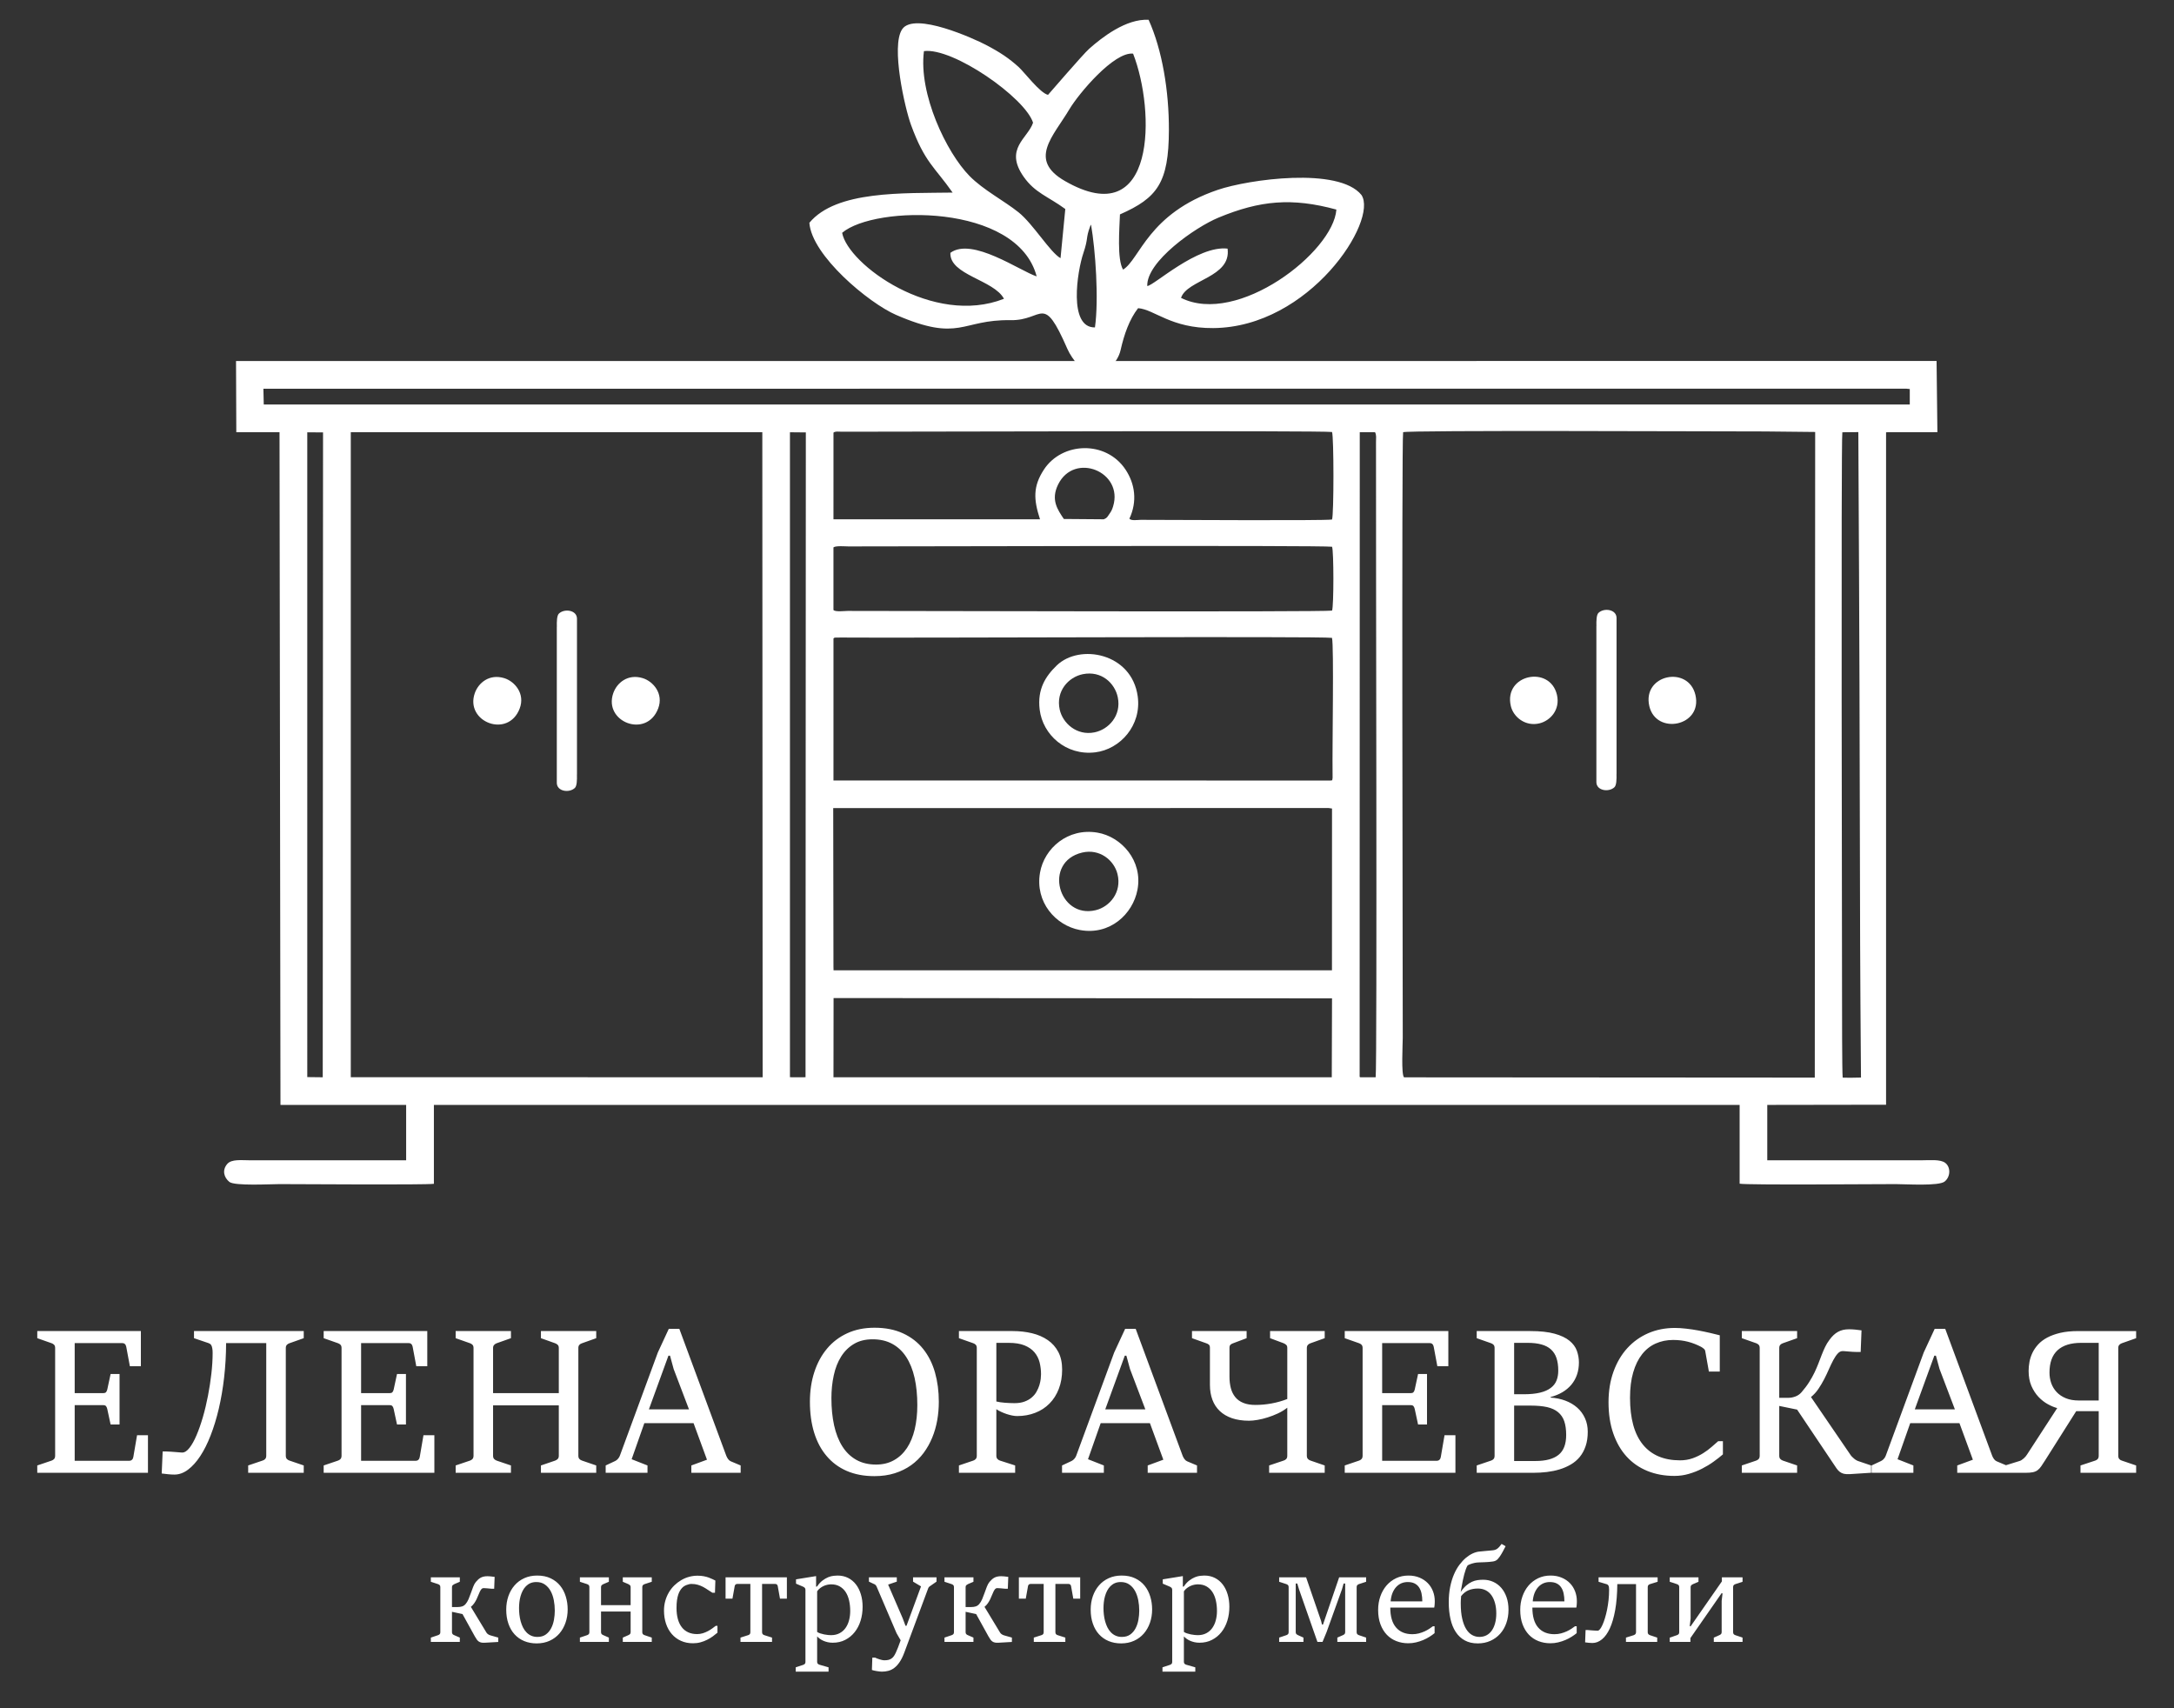 <?xml version="1.0" encoding="UTF-8"?> <svg xmlns="http://www.w3.org/2000/svg" xmlns:xlink="http://www.w3.org/1999/xlink" xmlns:xodm="http://www.corel.com/coreldraw/odm/2003" xml:space="preserve" width="210mm" height="165mm" version="1.1" style="shape-rendering:geometricPrecision; text-rendering:geometricPrecision; image-rendering:optimizeQuality; fill-rule:evenodd; clip-rule:evenodd" viewBox="0 0 210000 165000"><rect x="0" y="0" width="210000" height="165000" fill="#333333" stroke="none"/> <defs> <style type="text/css"> .fil0 {fill:white} .fil1 {fill:white;fill-rule:nonzero} </style> </defs> <g id="Слой_x0020_1">  <g id="_2349250399536"> <path class="fil0" d="M177995.5 104088.5c-60.7,-564.1 -61.5,-6691.5 -61.5,-7788.9 0,-4474.5 -107.4,-53671.2 30,-54546.9 1543.9,-15.1 0,0 1543.9,-15.1 227.3,41266.5 80.4,40997.4 256.5,62343.5 -963.2,30.2 -1246.4,19.4 -1768.9,7.4zm-2656.4 -62364.2l-37.7 62362.9 -39673.9 -26.6c-291.8,-262 -126.8,-3215 -126.8,-3821.2 0,-6039.1 -115.9,-57656.4 35.9,-58492.9 558.2,-205.8 29520.7,-73.1 34945.9,-73.1 547.8,0 0,0 4856.6,50.9zm-42513.6 25.5c147.7,279.1 92.7,574.7 91.7,950.6 -21.2,7895 119.8,60346 -33.7,61353.5l-1484.4 1c-12.3,-27.3 -41.6,-24.2 -62.5,-36l11.5 -62268.9 1477.4 -0.2zm-52305 54652.8l48148.2 28.8 -23.5 7621.7 -48134.3 0.1 9.6 -7650.6zm-4214.6 -54649.8l1534.7 14.3 -28.8 62281.8 -326.3 4.3 -824.6 1.2 -354.8 -6.6 -0.2 -62295zm-42421.3 -2.6l39752.6 -0.2 31.1 62302.9 -39783.4 -5.1 -0.3 -62297.6zm-4203.2 5.9l1523.2 11 -28.8 62286.5 -1494 -17.3 -0.4 -62280.2zm50804.7 36299.1l47850.8 -8 331.4 48.2 -5.7 15626.9 -48144.6 0.4 -9 -355 -22.9 -15312.5zm25 -16384.4c109.4,-84 -8.8,-47.9 187,-86.6l543.4 -5.7c6555.4,56.2 46267.7,-138 47424.7,32.4 196.8,791.5 18.5,10503.8 55.3,13066.4 0.8,56.6 7.4,436 2.2,461.7 -84,405.8 49.3,163.8 -177.2,251.6l-48036.6 -4 1.2 -13715.8zm-2.1 -8800.3c236.2,-178.6 1165.6,-91.6 1465.9,-91.6 5736.5,0 45623.5,-116.7 46696.9,30.6 170.7,419.3 170.7,5749.8 0,6168.9 -1073,147.4 -41066.1,30.9 -46788.5,30.9 -280.9,0 -1199.7,117.3 -1374.3,-91.7l0 -6047.1zm22252.8 -2742.9c-592.5,-891.8 -1280.7,-1838 -555.6,-3321.4 1560.2,-3192.2 6346,-1248.5 5314.6,2106.4 -98.9,321.9 -181.2,480.6 -362.8,736.4 -195.3,275.2 -203.3,375.8 -536.6,509l-3859.6 -30.4zm-22250.9 -8341.1c189.8,-142.9 426.8,-93.1 730.6,-90.6l2199.5 0.5c5016.9,0 44116.3,-118.8 45228.2,29.4 181.3,458.6 181.3,7995.7 0,8454.4 -941.7,125.4 -15634.2,28.2 -18474.5,29.4 -277.4,0.1 -953.9,117.1 -1096.1,-118.3 778.8,-1669 536.8,-3356.7 -372.9,-4729.6 -1888.8,-2850.7 -6131.3,-2681.1 -7883.3,-11.9 -1067.9,1627.1 -1007.5,2887.6 -382.7,4805.6l-19950.7 0.6 1.9 -8369.5zm-55067.1 -4239.7l158690.8 -5.8 343 34.5 0 1494.1 -158999.2 0.1 -34.6 -1522.9zm-2617.3 4202.5l4174.8 0.7 91.7 64971.9 12139.6 0 0 5348.4 -15163.1 0c-746.6,0 -1703.4,-121.6 -2112.2,350.1 -524.9,605.5 -327.5,1307.6 196.7,1737.3 500.7,410.3 3951.3,214.6 4847.3,214.6 2054.8,0 13953,89.6 14911.9,-28.6l0 -7621.8 126129.3 0 0 7610.6c787.1,142.2 13158.2,39.8 15083.8,39.8 966,0 4149.7,210.9 4721.3,-249.2 561.7,-452.3 605.9,-1377.2 56.2,-1801.7 -468.7,-361.8 -1521.5,-251.1 -2212.1,-251.1l-14979.9 0 0 -5348 11475.4 -17.6 0.2 -64954.5 4958.1 -6.2 -79.4 -6877.8 -164265.9 5.6 26.3 6877.5z"></path> <path class="fil0" d="M104531 82350.1c1689.4,-401.5 3084.8,735.6 3416,2079.9 431.8,1752.7 -752.1,3156.3 -2105.6,3484.3 -3594.1,871 -5128,-4657 -1310.4,-5564.2zm5343 3596.2c537.1,-2826.2 -1569.9,-5132.9 -3863.2,-5522.4 -2860.1,-485.7 -5134.1,1509.4 -5547.4,3855.7 -502.7,2853.8 1509.7,5107.9 3833.3,5546.8 2916,550.9 5132.2,-1537.6 5577.3,-3880.1z"></path> <path class="fil0" d="M102363.5 68538c-392.5,-1779.1 843.1,-3138.9 2234.1,-3419.2 1790,-360.6 3095.5,860 3377.5,2239.6 359.8,1759.9 -887.6,3110 -2263.6,3382.3 -1700.2,336.4 -3056,-878.6 -3348,-2202.7zm-1935.6 0c296.1,2437.9 2550,4474.5 5372.8,4129.6 2398.5,-293.1 4486.6,-2595.6 4098.6,-5409.1 -579.7,-4204 -5622.2,-5105.1 -7819.9,-2985.6 -1096,1057 -1889.1,2308 -1651.5,4265.1z"></path> <path class="fil0" d="M63578.5 68428.9c544.9,-1437.3 -491.8,-2620.3 -1494,-2927.4 -1444.5,-442.5 -2499.5,462 -2844,1447.3 -975.4,2789.9 3224.5,4417.5 4338,1480.1z"></path> <path class="fil0" d="M50201.7 68430.1c544.5,-1436.7 -492.6,-2620.6 -1494.1,-2927.4 -1445.6,-442.8 -2498.2,462.5 -2844,1447.3 -974.9,2777 3223.4,4420.3 4338.1,1480.1z"></path> <path class="fil0" d="M159318.6 68204.9c655.4,2834.7 5161.5,1945.4 4453.1,-1078.9 -676.4,-2888.3 -5159.8,-1977.5 -4453.1,1078.9z"></path> <path class="fil0" d="M145938.9 68191.4c251,1080.5 1416.5,2003.3 2762.9,1678.9 1049.8,-252.8 2030.3,-1317.6 1693,-2757.7 -676.7,-2890.4 -5164.8,-1972 -4455.9,1078.8z"></path> <path class="fil0" d="M55733.8 59759.7c0,-831.4 -1198.8,-1008.5 -1743.1,-495.1 -197.7,186.5 -216,764.1 -200.9,1288.8l-4.2 0 0 15060c0,831.4 1198.9,1008.5 1743.3,495 197.7,-186.4 215.9,-764.2 200.8,-1288.8l4.1 0 0 -15059.9z"></path> <path class="fil0" d="M156152.3 59690.3c0,-831.4 -1198.8,-1008.5 -1743.1,-495.1 -197.6,186.6 -216,764.2 -200.8,1288.9l-4.3 0 0 15060c0,831.4 1199,1008.4 1743.4,494.9 197.7,-186.4 215.9,-764.1 200.8,-1288.8l4 0 0 -15059.9z"></path> </g> <path class="fil1" d="M3600.5 141548.6l1385.7 -469.3c94.5,-32.2 175.3,-82.3 242.7,-157.5 64.2,-71.7 97.9,-179.2 97.9,-318.8l0 -10402c0,-132.5 -33.7,-236.3 -97.9,-304.5 -67.4,-71.5 -148.2,-121.7 -242.7,-153.9l-1385.7 -487.2 0 -687.7 10007.3 0 0 3395.7 -1062 0 -350.8 -1880.6c-23.6,-114.5 -67.5,-204.1 -134.9,-265 -64,-61 -148.3,-89.6 -249.4,-89.6l-4595.7 0 0 4835.6 2761.4 0c118.1,0 205.6,-28.6 259.6,-85.9 54,-57.4 94.5,-143.3 124.9,-257.9l323.6 -1504.4 863.1 0 0 4878.5 -863.1 0 -323.6 -1504.4c-30.4,-121.8 -70.9,-214.9 -124.9,-275.8 -54,-60.9 -141.5,-89.6 -259.6,-89.6l-2761.4 0 0 5373 5297 0c87.6,0 168.5,-32.3 236,-96.7 70.9,-64.6 114.6,-154.1 131.5,-268.7l360.7 -2106.2 1052.1 0 0 3632.1 -10691.8 0 0 -709.2zm13251 881.1c-209.1,0 -408.1,-10.8 -600.2,-32.2 -192.2,-25.1 -401.3,-46.6 -630.5,-71.7l91.1 -2127.6 357.4 0c131.5,3.5 279.9,14.3 441.6,21.5 161.9,10.7 316.9,21.5 468.8,35.8 148.2,10.7 279.8,21.5 394.5,32.3 114.5,10.6 188.7,14.2 225.7,14.2 232.8,0 468.8,-150.3 704.9,-454.9 235.9,-300.8 461.8,-705.6 677.7,-1214.2 215.8,-505.1 421.5,-1088.9 613.6,-1748 192.2,-659.1 354.1,-1346.7 492.3,-2059.6 138.3,-712.8 249.6,-1429.2 330.4,-2145.5 80.9,-716.4 121.4,-1382.7 121.4,-2002.4 0,-175.5 -10.1,-322.4 -33.7,-436.9 -20.3,-114.7 -47.2,-207.8 -84.3,-279.4 -37.1,-68.1 -77.6,-118.3 -124.7,-150.5 -50.7,-32.2 -101.2,-57.4 -155.1,-78.8l-1402.8 -476.4 0 -687.7 10601 0 0 687.7 -1375.8 487.2c-101.2,32.2 -185.4,85.9 -256.2,157.5 -67.5,75.2 -101.2,175.5 -101.2,300.9l0 10402c0,139.6 33.7,247.1 101.2,318.8 70.8,75.2 155,125.3 256.2,157.5l1375.8 469.3 0 709.2 -5367.9 0 0 -709.2 1385.8 -469.3c108,-28.6 195.5,-82.3 259.6,-157.5 67.3,-71.7 101.1,-179.2 101.1,-318.8l0 -10874.8 -3877.4 0c-3.4,1146.3 -71,2253 -192.2,3324 -121.4,1074.7 -296.8,2081.1 -516,3023.2 -222.6,942.1 -485.5,1798.1 -789,2575.4 -300,777.3 -637.2,1443.5 -1004.8,2002.2 -370.8,562.4 -765.4,995.8 -1183.5,1307.5 -418,311.7 -853,469.2 -1304.8,469.2zm14414.4 -881.1l1385.7 -469.3c94.4,-32.2 175.4,-82.3 242.8,-157.5 64,-71.7 97.7,-179.2 97.7,-318.8l0 -10402c0,-132.5 -33.7,-236.3 -97.7,-304.5 -67.4,-71.5 -148.4,-121.7 -242.8,-153.9l-1385.7 -487.2 0 -687.7 10007.4 0 0 3395.7 -1062.1 0 -350.7 -1880.6c-23.7,-114.5 -67.5,-204.1 -134.9,-265 -64.1,-61 -148.4,-89.6 -249.5,-89.6l-4595.7 0 0 4835.6 2761.5 0c117.9,0 205.6,-28.6 259.6,-85.9 54,-57.4 94.4,-143.3 124.7,-257.9l323.7 -1504.4 863.2 0 0 4878.5 -863.2 0 -323.7 -1504.4c-30.3,-121.8 -70.7,-214.9 -124.7,-275.8 -54,-60.9 -141.7,-89.6 -259.6,-89.6l-2761.5 0 0 5373 5297 0c87.6,0 168.6,-32.3 236.1,-96.7 70.7,-64.6 114.6,-154.1 131.5,-268.7l360.7 -2106.2 1052.1 0 0 3632.1 -10691.9 0 0 -709.2zm12748.7 0l1385.7 -469.3c94.5,-32.2 175.4,-82.3 242.8,-157.5 64.1,-71.7 97.8,-179.2 97.8,-318.8l0 -10402c0,-132.5 -33.7,-236.3 -97.8,-304.5 -67.4,-71.5 -148.3,-121.7 -242.8,-153.9l-1385.7 -487.2 0 -687.7 5340.8 0 0 687.7 -1375.7 487.2c-94.3,32.2 -178.6,85.9 -246.1,161.1 -70.8,71.6 -104.4,171.9 -104.4,300.9l0 4359.2 6348.9 0 0 -4359.2c0,-136.1 -33.8,-236.3 -101.2,-300.9 -63.9,-68 -151.6,-121.7 -259.6,-161.1l-1365.6 -487.2 0 -687.7 5340.9 0 0 687.7 -1368.9 487.2c-107.9,32.2 -192.2,85.9 -259.6,157.5 -67.4,75.2 -97.9,175.5 -97.9,300.9l0 10402c0,139.6 33.8,247.1 101.2,318.8 70.9,75.2 155.1,125.3 256.3,157.5l1368.9 469.3 0 709.2 -5340.9 0 0 -709.2 1365.6 -465.7c108,-39.4 195.7,-93.1 259.6,-164.7 67.4,-68.1 101.2,-172 101.2,-311.7l0 -4860.6 -6348.9 0 0 4860.6c0,139.7 33.6,243.6 97.6,311.7 67.5,71.6 151.8,125.3 252.9,164.7l1375.7 465.7 0 709.2 -5340.8 0 0 -709.2zm14491.8 0l917.1 -429.9c107.9,-50.1 202.3,-125.3 283.3,-225.6 80.9,-96.8 141.5,-197 175.2,-300.9l3661.9 -9954.1 1058.7 -2285.4 1018.2 0 4538.4 12268.1c43.9,107.5 101.2,214.9 175.4,315.2 77.5,103.9 161.9,171.9 256.2,211.5l954.2 401.1 0 709.2 -4764.2 0 0 -709.2 1510.5 -555.2 -1294.8 -3528.2 -4757.5 0 -1224.1 3481.6 1530.8 601.8 0 709.2 -4039.3 0 0 -709.2zm8048.3 -5415.9l-1483.5 -3900.7 -350.7 -1289.5 -151.6 0 -1888.3 5190.2 3874.1 0zm17900.8 6447.5c-1001.4,0 -1884.8,-168.3 -2657,-501.5 -768.7,-333.2 -1419.6,-813.1 -1948.8,-1439.9 -532.8,-623.2 -934,-1379.1 -1207.2,-2263.8 -273,-884.8 -407.8,-1880.6 -407.8,-2980.1 0,-1038.8 141.5,-1995.2 428.1,-2869.2 283.3,-870.4 691.2,-1626.2 1227.3,-2263.8 532.7,-637.6 1186.9,-1131.9 1959.1,-1486.5 772.1,-354.6 1648.7,-530.1 2626.5,-530.1 1055.5,0 1972.5,182.7 2754.8,544.5 782.2,361.8 1429.6,863.2 1942.1,1504.3 512.5,641.2 893.6,1397.1 1143,2271 246.1,874 370.8,1816 370.8,2829.8 0,605.2 -50.4,1199.8 -155,1790.9 -104.4,587.4 -266.4,1149.8 -485.4,1679.9 -219.2,533.7 -495.8,1024.4 -832.9,1479.3 -337.3,451.3 -735.1,841.8 -1197,1174.9 -461.9,329.5 -988,591 -1578.1,777.3 -590,189.8 -1250.7,283 -1982.5,283zm161.9 -1117.5c660.8,0 1240.8,-139.7 1739.8,-422.8 502.3,-279.4 917.1,-673.3 1250.9,-1174.8 333.8,-505.1 583.3,-1110.5 751.9,-1816.1 165.2,-705.6 249.6,-1482.9 249.6,-2331.7 0,-967.2 -87.7,-1844.8 -263.1,-2629.2 -178.6,-788.1 -445,-1454.3 -802.4,-2005.9 -354,-551.7 -806,-977.8 -1348.8,-1275.2 -542.7,-297.2 -1176.6,-444.1 -1908.3,-444.1 -701.4,0 -1304.9,150.4 -1803.9,451.3 -499,297.2 -913.8,705.6 -1237.6,1225 -323.6,515.9 -559.7,1121.1 -707.9,1812.5 -151.9,691.3 -226.1,1425.5 -226.1,2195.6 0,963.6 87.7,1841.2 259.8,2629.2 175.2,788.1 438.3,1461.4 792.3,2023.9 354,562.2 802.5,995.7 1345.4,1303.8 542.8,304.4 1176.7,458.5 1908.4,458.5zm8011.3 85.9l1385.8 -469.3c94.4,-32.2 175.2,-82.3 242.6,-157.5 64.2,-71.7 97.9,-179.2 97.9,-318.8l0 -10402c0,-132.5 -33.7,-236.3 -97.9,-304.5 -67.4,-71.5 -148.2,-121.7 -242.6,-153.9l-1385.8 -487.2 0 -687.7 5195.9 0c667.5,0 1287.9,71.6 1867.9,211.3 576.6,139.7 1082.2,358.2 1517.3,659 435,297.4 775.5,684.2 1021.6,1153.5 246.2,469.1 367.4,1035.1 367.4,1690.6 0,691.3 -107.7,1318.1 -323.6,1873.4 -215.7,558.8 -515.8,1031.5 -903.6,1418.5 -384.3,390.3 -843,687.7 -1375.6,891.8 -529.4,207.7 -1112.7,311.6 -1746.6,311.6 -145,0 -306.8,-17.8 -482.2,-53.7 -175.3,-35.8 -354.1,-82.4 -536,-143.3 -178.7,-60.8 -354.1,-128.9 -529.5,-211.3 -175.4,-78.8 -326.9,-164.7 -458.5,-254.3l0 4488.2c0,139.6 33.7,247.1 104.4,318.8 67.5,75.2 151.9,125.3 246.2,157.5l1466.7 469.3 0 709.2 -5431.8 0 0 -709.2zm3614.5 -6178.9c101.1,25.2 225.8,50.2 367.5,71.7 145,21.5 293.3,39.4 451.8,50.2 155.2,14.2 313.6,25 475.4,28.6 162,7.2 313.7,10.8 458.7,10.8 377.6,0 701.3,-50.2 974.4,-154.1 273,-100.3 505.8,-232.8 697.9,-401.2 192.2,-164.7 347.2,-351 461.9,-562.4 118.1,-211.3 209.1,-419 269.8,-623.2 64.1,-207.7 104.5,-404.7 128,-587.4 20.4,-186.3 30.4,-340.3 30.4,-469.2 0,-394.1 -47.2,-773.7 -138.1,-1142.7 -94.5,-365.3 -256.3,-687.7 -492.4,-967.1 -232.6,-279.4 -552.9,-501.5 -957.5,-669.8 -404.7,-164.7 -913.8,-247.2 -1530.7,-247.2l-1197.1 0 0 5663zm6345.6 6178.9l917.1 -429.9c107.9,-50.1 202.3,-125.3 283.3,-225.6 80.9,-96.8 141.6,-197 175.2,-300.9l3661.9 -9954.1 1058.7 -2285.4 1018.2 0 4538.4 12268.1c43.9,107.5 101.2,214.9 175.4,315.2 77.5,103.9 161.9,171.9 256.3,211.5l954.1 401.1 0 709.2 -4764.2 0 0 -709.2 1510.4 -555.2 -1294.7 -3528.2 -4757.5 0 -1224.1 3481.6 1530.8 601.8 0 709.2 -4039.3 0 0 -709.2zm8048.3 -5415.9l-1483.5 -3900.7 -350.7 -1289.5 -151.6 0 -1888.3 5190.2 3874.1 0zm11956.3 5415.9l1395.9 -469.3c108,-32.2 192.3,-82.3 259.6,-157.5 67.5,-71.7 97.9,-179.2 97.9,-318.8l0 -4631.5c-269.8,211.3 -569.9,394 -897,548.1 -330.3,153.9 -660.7,283 -994.6,386.8 -333.8,107.5 -657.4,186.2 -971,240 -313.6,53.7 -593.5,82.4 -832.8,82.4 -623.9,0 -1170.1,-82.4 -1645.5,-243.5 -472.2,-164.9 -866.5,-394.1 -1180.1,-695 -317.1,-300.8 -553,-662.6 -711.4,-1085.3 -158.5,-426.3 -239.5,-902.6 -239.5,-1432.7l0 -3589.2c0,-139.7 -33.7,-240 -101.1,-300.8 -70.8,-60.9 -158.5,-107.5 -266.4,-139.7l-1365.6 -487.2 0 -687.7 5276.9 0 0 687.7 -1294.8 487.2c-101.2,32.2 -188.9,78.8 -256.3,139.7 -67.5,60.8 -104.5,161.1 -104.5,300.8l0 2793.9c0,401.2 43.9,770.1 131.5,1103.3 87.7,336.6 229.3,623.2 428.2,866.8 195.6,243.5 455.2,429.8 775.6,558.7 320.3,132.6 711.4,197.1 1173.4,197.1 515.8,0 1035.1,-46.6 1557.8,-143.3 519,-96.7 1028.2,-236.4 1517.2,-429.8l0 -4928.8c0,-132.5 -30.4,-232.7 -97.9,-293.7 -67.3,-64.5 -151.6,-118.1 -259.6,-164.7l-1304.8 -487.2 0 -687.7 5276.8 0 0 687.7 -1365.6 487.2c-101.1,32.2 -188.8,85.9 -256.3,157.5 -67.3,75.2 -104.4,175.5 -104.4,300.9l0 10402c0,139.6 37.1,247.1 104.4,318.8 67.5,75.2 155.2,125.3 256.3,157.5l1365.6 469.3 0 709.2 -5367.9 0 0 -709.2zm7303.3 0l1385.8 -469.3c94.4,-32.2 175.3,-82.3 242.8,-157.5 64,-71.7 97.7,-179.2 97.7,-318.8l0 -10402c0,-132.5 -33.7,-236.3 -97.7,-304.5 -67.5,-71.5 -148.4,-121.7 -242.8,-153.9l-1385.8 -487.2 0 -687.7 10007.5 0 0 3395.7 -1062.2 0 -350.6 -1880.6c-23.7,-114.5 -67.5,-204.1 -134.9,-265 -64.2,-61 -148.5,-89.6 -249.6,-89.6l-4595.6 0 0 4835.6 2761.4 0c118,0 205.7,-28.6 259.7,-85.9 54,-57.4 94.4,-143.3 124.7,-257.9l323.6 -1504.4 863.3 0 0 4878.5 -863.3 0 -323.6 -1504.4c-30.3,-121.8 -70.7,-214.9 -124.7,-275.8 -54,-60.9 -141.7,-89.6 -259.7,-89.6l-2761.4 0 0 5373 5296.9 0c87.7,0 168.7,-32.3 236.2,-96.7 70.7,-64.6 114.5,-154.1 131.4,-268.7l360.8 -2106.2 1052 0 0 3632.1 -10691.9 0 0 -709.2zm12748.7 0l1385.8 -469.3c101.2,-32.2 182,-82.3 246.1,-157.5 64.1,-71.7 94.5,-179.2 94.5,-318.8l0 -10402c0,-132.5 -33.7,-236.3 -97.9,-304.5 -67.3,-71.5 -148.2,-121.7 -242.7,-153.9l-1385.8 -487.2 0 -687.7 5189.2 0c947.3,0 1722.9,86 2333.2,254.3 606.9,168.3 1085.7,394 1433,677 347.3,283 586.7,605.4 718.1,970.7 131.5,365.3 199,741.4 199,1131.9 0,429.8 -64.1,827.4 -188.8,1185.5 -124.7,358.2 -306.8,680.6 -542.9,963.6 -239.3,283 -526,522.9 -863.1,723.6 -340.6,200.6 -718.2,354.6 -1139.7,465.7l0 53.7c516,32.2 994.8,132.5 1429.6,297.3 438.3,164.7 819.4,390.3 1139.7,673.3 320.3,283 569.9,623.3 748.6,1017.4 182.1,397.5 269.7,830.9 269.7,1310.9 0,523 -67.5,985 -205.7,1389.8 -138.2,404.7 -327.1,752.2 -566.5,1042.3 -239.4,290.1 -526,533.7 -863.1,730.8 -337.1,196.9 -697.9,354.6 -1089,472.7 -387.8,118.3 -799.3,200.7 -1230.8,254.4 -431.6,50.2 -869.9,75.2 -1311.7,75.2l-5458.8 0 0 -709.2zm4541.8 -6877.3c627.1,0 1156.5,-53.7 1581.4,-157.6 424.8,-104 768.7,-254.3 1028.3,-455 262.9,-196.9 448.5,-436.9 559.8,-719.9 111.2,-283 165.2,-598.2 165.2,-949.2 0,-472.8 -57.3,-874.1 -172,-1214.3 -111.3,-336.7 -290.1,-612.6 -532.8,-834.6 -242.8,-218.5 -549.5,-379.6 -923.8,-479.9 -370.8,-104 -816,-154.1 -1338.6,-154.1l-1294.8 0 0 4964.6 927.3 0zm1122.8 6447.4c1001.4,0 1746.6,-196.9 2238.8,-594.6 492.2,-394 738.4,-1035.2 738.4,-1923.4 0,-523.1 -64,-963.6 -185.4,-1321.8 -121.4,-354.6 -320.3,-648.4 -593.5,-874 -273.1,-229.3 -623.7,-390.4 -1055.2,-490.7 -431.6,-96.8 -961.1,-146.9 -1584.8,-146.9l-1608.4 0 0 5351.4 2050.1 0zm18116.5 -1912.8l0 1271.6c-263,229.3 -566.4,465.7 -907,709.3 -340.5,247.1 -711.5,469.2 -1109.3,673.4 -401.3,204.1 -822.7,372.6 -1274.5,501.5 -448.5,132.5 -913.8,196.9 -1392.6,196.9 -954.1,0 -1820.7,-157.5 -2606.3,-476.3 -785.6,-318.8 -1456.7,-784.5 -2009.6,-1389.8 -556.3,-608.9 -984.6,-1353.9 -1291.5,-2238.7 -306.8,-881.1 -458.5,-1884.1 -458.5,-3012.4 0,-1088.9 161.9,-2077.5 482.3,-2962.3 320.2,-884.7 765.3,-1640.5 1335.1,-2263.8 569.9,-623.2 1244.2,-1103.1 2026.5,-1443.5 782.1,-336.6 1635.2,-505 2559,-505 327.1,0 691.3,21.5 1085.9,68.1 397.8,43 792.3,103.8 1183.4,175.5 391.1,75.2 768.7,150.5 1133,236.4 364.1,82.4 674.4,157.6 940.6,229.3l0 3503 -1052 0 -350.7 -1966.4c-13.4,-96.7 -63.9,-179.1 -155.1,-250.8 -87.5,-71.6 -171.9,-128.9 -249.4,-171.9 -198.9,-103.9 -401.3,-197 -613.7,-279.4 -209.1,-82.4 -424.8,-154 -650.7,-211.3 -225.9,-57.3 -455.3,-100.3 -691.2,-128.9 -239.3,-28.8 -485.6,-43 -741.9,-43 -613.6,0 -1173.3,114.6 -1685.8,343.8 -512.5,229.3 -954.3,576.7 -1318.4,1042.3 -364.1,465.7 -650.7,1046 -853,1744.4 -205.7,694.9 -306.9,1515.2 -306.9,2457.2 0,1995.2 414.7,3499.6 1240.9,4516.8 826.1,1013.8 2023,1522.4 3587.5,1522.4 445,0 849.8,-68.1 1223.9,-200.6 371,-132.6 708.1,-297.3 1015,-490.7 306.8,-193.5 580,-397.6 819.3,-609 239.4,-211.3 448.5,-394 627.2,-548.1l458.5 0zm12266.5 3180.8c-232.6,14.4 -424.8,0 -576.5,-32.2 -148.4,-35.8 -279.8,-96.7 -394.6,-182.7 -114.6,-85.9 -219.1,-200.6 -320.2,-343.9 -97.8,-143.2 -215.9,-318.7 -354.1,-526.5l-3452.8 -5147.2 -1726.2 -354.6 0 4803.4c0,139.6 33.7,247.1 97.7,315.2 67.5,71.6 151.8,125.3 252.9,161.1l1375.6 469.3 0 709.2 -5340.7 0 0 -709.2 1385.7 -469.3c94.4,-32.2 175.3,-82.3 242.8,-157.5 64,-71.7 97.7,-179.2 97.7,-318.8l0 -10402c0,-132.5 -33.7,-236.3 -97.7,-304.5 -67.5,-71.5 -148.4,-121.7 -242.8,-153.9l-1385.7 -487.2 0 -687.7 5340.7 0 0 687.7 -1375.6 487.2c-101.1,32.2 -185.4,85.9 -252.9,157.5 -64,75.2 -97.7,175.5 -97.7,300.9l0 4814.1 890.1 0c222.6,0 445,-42.9 674.4,-128.9 229.2,-86 421.5,-222.1 583.2,-404.8 293.4,-340.3 543,-666.2 741.9,-985 202.2,-318.7 374.3,-630.4 519.3,-931.3 141.4,-300.9 269.6,-594.6 377.6,-877.5 107.8,-283 212.4,-555.3 313.5,-816.7 101.2,-261.6 212.4,-515.9 327.1,-759.5 118,-247.1 259.7,-479.9 428.3,-702 124.7,-171.9 256.2,-322.4 391.1,-451.3 134.8,-125.3 276.4,-232.8 428,-315.2 148.5,-82.4 310.3,-143.3 485.7,-186.3 172,-39.4 367.4,-60.9 583.3,-60.9 178.7,0 374.3,10.8 580,28.7 205.6,17.9 414.7,43 623.7,75.2l-81 2088.3 -367.4 0c-131.4,0 -266.4,-3.6 -401.3,-14.4 -134.9,-10.8 -263,-17.8 -384.3,-28.6 -124.8,-10.8 -236,-17.9 -337.3,-28.6 -104.5,-10.8 -185.4,-14.4 -242.6,-14.4 -182.2,0 -344,78.8 -485.6,240.1 -144.9,157.5 -286.6,368.8 -424.9,626.8 -138.3,257.8 -276.4,548 -418.1,866.8 -138.2,322.3 -296.7,651.9 -465.3,981.4 -171.9,333.1 -360.8,648.3 -563,945.7 -202.3,300.8 -441.8,558.8 -711.4,777.3l3830.2 5605.7c37.1,57.3 84.4,114.5 141.6,168.3 57.3,53.7 114.7,107.5 175.4,161.2 57.3,53.7 124.7,100.2 192.2,143.2 67.4,43 134.9,75.3 202.2,100.3l1267.8 429.9 0 705.6 -2050 132.5zm2093.8 -838.1l917.3 -429.9c107.7,-50.1 202.2,-125.3 283.1,-225.6 80.9,-96.8 141.7,-197 175.4,-300.9l3661.7 -9954.1 1058.7 -2285.4 1018.3 0 4538.5 12268.1c43.8,107.5 101,214.9 175.3,315.2 77.6,103.9 161.8,171.9 256.3,211.5l954.2 401.1 0 709.2 -4764.4 0 0 -709.2 1510.5 -555.2 -1294.8 -3528.2 -4757.4 0 -1224 3481.6 1530.7 601.8 0 709.2 -4039.4 0 0 -709.2zm8048.5 -5415.9l-1483.6 -3900.7 -350.7 -1289.5 -151.7 0 -1888.3 5190.2 3874.3 0zm4855.3 5415.9l1385.7 -429.9c70.9,-17.8 141.7,-53.7 212.5,-100.3 67.5,-46.6 134.8,-100.2 202.2,-157.5 64.2,-57.4 124.9,-118.3 182.2,-186.3 57.3,-68.1 104.5,-132.5 141.6,-197.1l2903.1 -4470.2c-283.3,-75.2 -583.4,-200.5 -903.7,-376.1 -320.4,-175.5 -620.3,-408.4 -900.2,-702 -276.5,-293.8 -505.7,-644.8 -687.9,-1060.3 -178.7,-415.4 -269.7,-899.1 -269.7,-1450.7 0,-282.9 27,-569.5 80.9,-866.7 53.9,-293.8 148.4,-587.5 283.3,-874.1 134.8,-286.6 320.4,-555.2 549.5,-809.5 229.4,-254.4 526.1,-480 880,-669.8 357.5,-189.8 778.9,-343.9 1267.9,-458.5 488.8,-114.7 1062.1,-171.9 1722.9,-171.9l5600.6 0 0 687.7 -1382.4 487.2c-91.2,32.2 -172.1,82.4 -239.5,153.9 -67.5,68.2 -104.5,172 -104.5,304.5l0 10402c0,139.6 33.7,247.1 94.4,318.8 64.1,75.2 145,125.3 249.6,157.5l1382.4 469.3 0 709.2 -5374.6 0 0 -709.2 1419.5 -469.3c101.1,-32.2 185.4,-82.3 246.1,-157.5 64,-71.7 94.5,-179.2 94.5,-318.8l0 -4298.3 -2174.9 0 -2984 4720.9c-158.5,243.6 -286.7,440.5 -391.1,598.2 -104.5,154.1 -222.5,279.4 -347.3,376.1 -124.8,96.8 -279.9,161.2 -458.6,200.5 -178.7,39.4 -421.3,57.4 -728.2,57.4l-1952.3 0 0 -709.2zm9036.4 -6275.6l0 -5566.3 -1706.1 0c-994.8,0 -1753.4,240 -2272.7,716.5 -515.8,479.9 -775.6,1196.3 -775.6,2152.7 0,358.1 57.5,698.5 168.7,1024.3 114.7,322.4 290,612.6 522.7,859.7 232.6,247.2 529.3,447.7 886.7,594.6 354,146.9 775.5,218.5 1261.1,218.5l1915.2 0z"></path> <g id="_2349250394736"> <path class="fil1" d="M46848 158671.5c-135.7,8.8 -250.2,2.2 -345.6,-15.2 -93.3,-17.4 -175.9,-50.1 -248,-97.9 -72,-47.9 -137.7,-113.2 -197.2,-195.8 -61.3,-82.7 -124.9,-184.9 -192.8,-309l-1187 -2149.6 -1017.6 -219.8 0 1977.8c0,80.5 23.3,143.6 70,187.1 48.8,43.5 99.7,76.2 156.8,95.8l530 230.6 0 417.7 -2798.1 0 0 -417.7 691.1 -232.9c67.7,-21.6 120.7,-56.5 163.1,-97.8 42.5,-43.6 61.5,-104.4 61.5,-184.9l0 -4364.7c0,-82.6 -19,-143.6 -61.5,-187.2 -42.4,-41.2 -95.4,-73.9 -163.1,-97.8l-691.1 -226.3 0 -430.9 2798.1 0 0 430.9 -530 226.3c-57.1,28.2 -108,60.9 -156.8,102.2 -46.7,41.3 -70,102.3 -70,182.8l0 1930 553.3 0c154.8,0 294.6,-19.7 419.7,-58.9 123,-39.1 235.3,-110.9 332.8,-219.7 112.3,-128.4 212,-289.4 294.6,-483 82.8,-193.7 159.1,-393.8 231.1,-602.7 72.1,-206.7 144.1,-404.7 218.4,-594 72,-191.4 159,-345.9 256.5,-465.6 82.6,-97.9 163.1,-180.6 239.5,-250.2 78.4,-69.6 161,-126.2 250.1,-171.9 86.9,-43.5 182.3,-78.3 281.9,-97.9 99.7,-21.8 216.2,-32.7 347.6,-32.7 59.4,0 118.8,2.2 171.7,6.6 55.2,2.1 110.3,8.7 165.5,13 53,6.6 110.2,13.1 169.5,21.8 57.2,6.6 120.8,15.2 188.6,21.8l-44.4 1148.7 -220.5 0c-76.3,-6.4 -154.8,-15.2 -235.3,-21.7 -80.5,-8.7 -159,-15.2 -231,-21.8 -74.2,-4.3 -142,-10.9 -201.4,-13 -59.4,-4.4 -110.3,-6.5 -146.2,-6.5 -72.2,0 -135.8,30.4 -190.8,89.2 -53.1,60.9 -106.1,141.4 -154.8,243.7 -48.8,100.1 -99.7,215.4 -150.5,345.9 -50.9,128.3 -108.1,261.1 -171.8,396 -63.5,132.7 -139.9,263.3 -228.8,391.6 -89.1,128.4 -195.1,243.7 -320.2,343.8l1509.4 2493.4c42.2,65.3 97.5,119.8 165.2,161 67.9,43.6 137.9,76.2 214.2,98l756.7 215.4 0 422.1 -1282.4 73.9zm4989.9 65.3c-440.9,0 -841.5,-76.1 -1204.1,-226.3 -360.2,-150.1 -669.8,-367.6 -926.3,-648.4 -256.5,-278.4 -455.7,-622.2 -595.6,-1027 -142,-404.6 -212,-857.1 -212,-1359.7 0,-465.7 70,-898.7 207.8,-1299 139.9,-400.3 339,-748.5 597.7,-1044.3 256.4,-296 570.3,-528.8 941.2,-696.3 368.8,-167.6 784.4,-252.5 1248.6,-252.5 498.1,0 930.5,89.2 1299.4,267.7 371,178.3 676.3,415.5 915.7,713.6 241.7,298.1 421.8,644.1 542.7,1042.3 120.9,395.9 182.3,811.6 182.3,1244.6 0,461.2 -70,891.9 -209.8,1292.4 -140.1,400.2 -339.2,748.4 -595.7,1044.3 -258.6,295.9 -572.4,528.7 -941.3,696.3 -370.8,167.4 -786.4,252.3 -1250.6,252.3zm80.5 -626.6c326.5,0 597.9,-80.5 814,-239.3 214.1,-158.9 383.8,-361.3 510.9,-607.1 127.2,-245.9 216.2,-517.8 269.2,-818.1 53.1,-298.1 78.4,-589.6 78.4,-872.5 0,-345.9 -31.8,-683.2 -95.3,-1013.9 -65.7,-332.9 -167.5,-626.7 -309.4,-885.5 -140.1,-256.8 -324.4,-465.7 -551.3,-624.5 -224.6,-158.8 -500.2,-239.3 -824.6,-239.3 -218.2,0 -409.1,34.8 -574.4,106.6 -163.3,71.8 -307.4,171.9 -432.4,298.1 -123,126.2 -229,272 -313.7,435.2 -84.8,165.3 -152.7,339.3 -205.6,524.3 -53.1,185 -91.3,374.2 -112.3,572.3 -23.4,197.9 -34.1,391.6 -34.1,576.5 0,209 10.7,424.3 36,644.1 25.6,217.6 65.8,430.7 120.8,635.3 57.3,206.7 131.5,400.3 220.5,583.1 91.2,182.7 201.3,341.6 335,478.7 131.4,139.2 286.2,248 462.1,326.4 178.1,80.5 379.3,119.6 606.2,119.6zm4097.6 65.3l691 -232.9c67.8,-21.6 120.8,-56.5 163.2,-97.8 42.5,-43.6 61.6,-104.4 61.6,-184.9l0 -4364.7c0,-82.6 -19.1,-143.6 -61.6,-187.2 -42.4,-41.2 -95.4,-73.9 -163.2,-97.8l-691 -226.3 0 -430.9 2798.1 0 0 430.9 -530 226.3c-57.2,26.1 -108.1,60.9 -156.8,100.1 -46.8,41.3 -70.1,102.3 -70.1,182.8l0 1749.3 2859.6 0 0 -1749.3c0,-80.5 -23.2,-141.5 -69.9,-182.8 -46.6,-39.2 -99.6,-74 -154.7,-100.1l-532.1 -226.3 0 -430.9 2798.1 0 0 430.9 -688.9 226.3c-67.9,23.9 -123,56.6 -165.3,97.8 -40.3,43.6 -61.6,104.6 -61.6,187.2l0 4364.7c0,80.5 21.3,141.3 61.6,184.9 42.3,41.3 97.4,76.2 165.3,97.8l688.9 232.9 0 417.7 -2798.1 0 0 -417.7 532.1 -232.9c55.1,-23.9 108.1,-56.5 154.7,-97.8 46.7,-43.6 69.9,-106.7 69.9,-187.2l0 -2001.7 -2859.6 0 0 2001.7c0,80.5 23.3,143.6 70.1,189.3 48.7,43.6 99.6,76.2 156.8,95.7l530 232.9 0 417.7 -2798.1 0 0 -417.7zm13288.8 -1135.8l0 661.4c-135.7,115.3 -286.1,235.1 -453.6,356.8 -167.6,121.9 -351.9,232.9 -549,330.8 -197.2,100.1 -409.2,180.6 -635.9,241.6 -226.9,63 -466.4,93.5 -722.9,93.5 -434.6,0 -822.5,-78.3 -1168.1,-235 -345.4,-156.7 -637.9,-374.3 -881.8,-654.9 -243.7,-280.7 -430.3,-615.8 -559.6,-1000.9 -129.3,-387.3 -195,-811.6 -195,-1270.7 0,-328.5 42.4,-641.8 125.1,-935.6 82.7,-293.6 197.1,-565.6 343.4,-813.7 148.4,-250.2 322.1,-474.4 525.8,-674.5 203.4,-197.9 426,-367.7 665.5,-509.2 239.6,-141.3 491.7,-250.1 758.9,-322 269.2,-73.9 540.6,-110.8 820.3,-110.8 222.7,0 424,17.3 604.1,52.1 182.3,34.8 343.5,78.4 483.4,130.6 142.1,52.2 265.1,104.4 371,156.6 105.8,52.3 194.9,95.8 264.9,130.6l-38 1175 -254.4 0c-150.6,-89.3 -298.9,-185.1 -441,-285.1 -144.1,-100.1 -294.6,-191.5 -453.6,-276.4 -157,-82.6 -328.6,-152.3 -510.9,-206.7 -182.2,-54.3 -390,-80.5 -618.9,-80.5 -68,0 -144.3,8.8 -226.9,28.4 -82.6,19.6 -165.4,45.7 -250.2,78.3 -84.7,32.7 -165.2,73.9 -237.4,121.8 -74.2,47.8 -135.6,102.3 -184.4,158.8 -67.8,69.6 -133.6,154.6 -195,256.8 -61.5,100 -118.8,224.1 -169.7,372 -50.7,150.1 -93.2,330.8 -124.9,546.2 -31.9,213.2 -46.7,469.9 -46.7,765.8 0,393.8 42.5,748.6 129.3,1061.8 86.9,311.2 212,576.6 379.5,789.8 165.3,215.5 370.9,378.6 618.9,491.8 245.9,115.3 534.1,171.9 860.7,171.9 192.9,0 375.2,-26.1 549.1,-80.5 173.6,-54.5 337,-121.9 489.6,-202.4 152.6,-80.5 292.5,-167.5 419.7,-258.9 129.3,-93.6 241.6,-178.4 339.1,-254.6l169.6 0zm2223.7 1135.8l733.4 -232.9c68,-19.5 123,-50 161.2,-95.7 40.2,-43.5 59.2,-106.5 59.2,-189.3l0 -4664.9 -1259.1 0c-67.8,0 -125,17.5 -167.4,54.4 -42.4,37 -70,82.7 -82.7,137.1l-220.5 1231.5 -665.6 0 0 -2062.7 5922.8 0 0 2062.7 -665.6 0 -220.5 -1231.5c-12.8,-54.4 -40.3,-100.1 -82.8,-137.1 -42.4,-36.9 -97.5,-54.4 -161,-54.4l-1265.4 0 0 4664.9c0,82.8 19,145.8 61.4,189.3 42.2,45.7 95.4,76.2 163.2,95.7l735.6 232.9 0 417.7 -3046.2 0 0 -417.7zm5335.4 2872l718.7 -237.2c67.9,-23.9 120.7,-56.5 161.1,-97.8 38.2,-39.2 59.3,-100.1 59.3,-182.8l0 -6971.2c0,-80.5 -23.2,-143.7 -67.7,-191.5 -46.8,-45.7 -103.9,-84.8 -176,-115.3l-667.7 -285.1 0 -417.8 1939.5 -313.2 0 1029.1 101.7 -34.8c161.3,-241.5 337.2,-430.8 523.7,-570.1 186.5,-139.2 368.8,-245.8 546.9,-317.5 180.1,-71.9 347.7,-115.5 506.7,-132.8 158.9,-17.5 290.3,-26.2 396.3,-26.2 375.2,0 714.4,76.2 1013.3,226.3 301,152.4 553.2,361.2 761,631.1 207.6,267.6 366.6,587.4 476.9,957.2 112.3,370 167.4,770.3 167.4,1201.1 0,478.7 -65.6,931.3 -197.2,1353.4 -133.3,422.1 -322.1,787.6 -572.3,1098.7 -247.9,313.3 -551,561.4 -907.2,744.1 -356.1,185 -758.8,276.3 -1212.5,276.3 -171.7,0 -334.9,-17.3 -485.4,-52.1 -150.6,-34.8 -288.3,-78.4 -415.4,-134.9 -127.3,-56.6 -239.7,-119.8 -339.2,-193.7 -99.7,-71.9 -186.6,-147.9 -263,-228.4l0 265.4 0 2197.5c0,80.5 23.4,141.5 68,182.8 44.4,39.2 97.5,69.6 158.9,89.2l875.4 250.2 0 417.7 -3171.2 0 0 -417.7zm3408.6 -3107c316,0 591.4,-63.1 824.7,-187.1 235.3,-124 426,-291.6 576.5,-502.6 150.5,-211.1 265,-459.1 339.2,-742 76.3,-285 114.6,-585.2 114.6,-902.9 0,-361.2 -36.2,-698.4 -108.1,-1014 -72.2,-313.2 -182.3,-587.4 -332.8,-818 -150.6,-230.6 -343.5,-411.2 -574.6,-544 -231.1,-132.8 -508.6,-198 -828.8,-198 -93.3,0 -201.4,10.9 -322.1,32.7 -121.1,21.8 -241.8,58.7 -364.8,110.9 -120.7,52.3 -241.6,121.9 -360.3,211.1 -118.6,87 -220.4,193.6 -303.2,317.7l0 3922.9c82.8,56.6 184.6,106.6 305.3,143.5 120.8,39.3 245.9,71.9 373.1,98 127.2,23.9 250.2,43.5 366.7,54.4 116.5,10.9 216.2,17.4 294.6,17.4zm3991.7 2167.1l264.9 0c48.8,26.1 114.5,56.6 195.1,87 82.6,30.5 165.2,61 252.1,87 87,26.1 167.5,47.9 243.9,63.2 74.2,15.2 133.4,23.9 173.8,23.9 173.9,0 317.9,-13.1 432.3,-41.4 116.7,-26.1 220.5,-76.2 313.9,-150.1 76.2,-54.4 144.2,-126.2 207.7,-215.4 61.4,-89.2 125.1,-202.4 188.6,-339.5 63.6,-137 133.5,-302.3 209.8,-496 74.2,-193.6 159.1,-424.3 254.4,-689.7l-396.4 -685.4 -1926.8 -4503.8c-33.9,-74.1 -74.2,-130.6 -123,-171.9 -46.6,-41.4 -106,-71.9 -178,-95.8l-440.9 -208.9 0 -417.8 2692.1 0 0 417.8 -837.4 285.1 1407.6 3255 271.4 726.6 95.3 0 1403.3 -3807.6 -769.5 -459.1 0 -417.8 2266.1 0 0 417.8 -502.5 348.1c-57.2,34.8 -114.3,74 -171.6,119.7 -59.5,43.6 -99.6,97.9 -123,158.9l-2310.5 6216.1c-139.9,376.4 -290.4,683.2 -453.7,922.6 -161.1,239.3 -332.7,428.7 -517.2,565.7 -182.3,137.1 -375.2,232.8 -576.6,285.1 -201.3,52.1 -411.2,78.2 -629.6,78.2 -52.8,0 -122.8,-4.3 -209.8,-15.2 -86.9,-8.7 -175.8,-21.8 -271.3,-37 -93.3,-15.1 -184.4,-32.6 -271.4,-52.2 -86.9,-19.5 -154.7,-39.1 -203.5,-58.7l40.4 -1194.5zm12199.2 -1436.1c-135.7,8.8 -250,2.2 -345.5,-15.2 -93.3,-17.4 -176,-50.1 -248,-97.9 -72,-47.9 -137.8,-113.2 -197.1,-195.8 -61.5,-82.7 -125,-184.9 -193,-309l-1187 -2149.6 -1017.6 -219.8 0 1977.8c0,80.5 23.3,143.6 70,187.1 48.8,43.5 99.7,76.2 156.9,95.8l530 230.6 0 417.7 -2798.1 0 0 -417.7 691 -232.9c67.9,-21.6 120.9,-56.5 163.2,-97.8 42.5,-43.6 61.5,-104.4 61.5,-184.9l0 -4364.7c0,-82.6 -19,-143.6 -61.5,-187.2 -42.3,-41.2 -95.3,-73.9 -163.2,-97.8l-691 -226.3 0 -430.9 2798.1 0 0 430.9 -530 226.3c-57.2,28.2 -108.1,60.9 -156.9,102.2 -46.7,41.3 -70,102.3 -70,182.8l0 1930 553.3 0c154.8,0 294.6,-19.7 419.8,-58.9 123,-39.1 235.4,-110.9 332.8,-219.7 112.4,-128.4 212.1,-289.4 294.7,-483 82.6,-193.7 158.9,-393.8 231.1,-602.7 71.9,-206.7 144,-404.7 218.2,-594 72.1,-191.4 159,-345.9 256.5,-465.6 82.7,-97.9 163.2,-180.6 239.5,-250.2 78.6,-69.6 161.2,-126.2 250.2,-171.9 86.8,-43.5 182.3,-78.3 281.9,-97.9 99.6,-21.8 216.3,-32.7 347.7,-32.7 59.3,0 118.6,2.2 171.6,6.6 55.1,2.1 110.3,8.7 165.5,13 52.9,6.6 110.1,13.1 169.5,21.8 57.1,6.6 120.8,15.2 188.6,21.8l-44.4 1148.7 -220.4 0c-76.5,-6.4 -154.9,-15.2 -235.4,-21.7 -80.6,-8.7 -159,-15.2 -231.1,-21.8 -74.2,-4.3 -141.9,-10.9 -201.4,-13 -59.3,-4.4 -110.2,-6.5 -146.2,-6.5 -72.1,0 -135.8,30.4 -190.8,89.2 -53.1,60.9 -106,141.4 -154.8,243.7 -48.7,100.1 -99.7,215.4 -150.5,345.9 -50.9,128.3 -108.1,261.1 -171.6,396 -63.7,132.7 -140,263.3 -228.9,391.6 -89,128.4 -195.2,243.7 -320.2,343.8l1509.3 2493.4c42.4,65.3 97.5,119.8 165.4,161 67.7,43.6 137.7,76.2 214,98l756.8 215.4 0 422.1 -1282.5 73.9zm3397.9 -496l733.5 -232.9c67.9,-19.5 123,-50 161.1,-95.7 40.3,-43.5 59.4,-106.5 59.4,-189.3l0 -4664.9 -1259.3 0c-67.7,0 -124.9,17.5 -167.3,54.4 -42.5,37 -70,82.7 -82.7,137.1l-220.5 1231.5 -665.6 0 0 -2062.7 5922.7 0 0 2062.7 -665.6 0 -220.5 -1231.5c-12.7,-54.4 -40.2,-100.1 -82.7,-137.1 -42.4,-36.9 -97.5,-54.4 -161.1,-54.4l-1265.4 0 0 4664.9c0,82.8 19,145.8 61.4,189.3 42.4,45.7 95.5,76.2 163.2,95.7l735.7 232.9 0 417.7 -3046.3 0 0 -417.7zm8432.6 561.3c-441,0 -841.6,-76.1 -1204.1,-226.3 -360.3,-150.1 -669.8,-367.6 -926.3,-648.4 -256.4,-278.4 -455.8,-622.2 -595.6,-1027 -142.1,-404.6 -212.1,-857.1 -212.1,-1359.7 0,-465.7 70,-898.7 207.8,-1299 139.9,-400.3 339.2,-748.5 597.8,-1044.3 256.5,-296 570.2,-528.8 941.2,-696.3 368.7,-167.6 784.3,-252.5 1248.5,-252.5 498.1,0 930.6,89.2 1299.4,267.7 371,178.3 676.3,415.5 915.8,713.6 241.6,298.1 421.8,644.1 542.6,1042.3 120.9,395.9 182.3,811.6 182.3,1244.6 0,461.2 -70,891.9 -209.8,1292.4 -139.9,400.2 -339.2,748.4 -595.7,1044.3 -258.6,295.9 -572.3,528.7 -941.2,696.3 -370.9,167.4 -786.4,252.3 -1250.6,252.3zm80.5 -626.6c326.6,0 597.8,-80.5 814,-239.3 214.1,-158.9 383.7,-361.3 510.9,-607.1 127.1,-245.9 216.2,-517.8 269.2,-818.1 53,-298.1 78.4,-589.6 78.4,-872.5 0,-345.9 -31.9,-683.2 -95.4,-1013.9 -65.6,-332.9 -167.3,-626.7 -309.4,-885.5 -139.9,-256.8 -324.4,-465.7 -551.3,-624.5 -224.6,-158.8 -500.2,-239.3 -824.6,-239.3 -218.2,0 -408.9,34.8 -574.4,106.6 -163.1,71.8 -307.4,171.9 -432.4,298.1 -122.9,126.2 -229,272 -313.7,435.2 -84.8,165.3 -152.6,339.3 -205.6,524.3 -53.1,185 -91.3,374.2 -112.3,572.3 -23.4,197.9 -34.1,391.6 -34.1,576.5 0,209 10.7,424.3 36.1,644.1 25.5,217.6 65.7,430.7 120.9,635.3 57.2,206.7 131.5,400.3 220.4,583.1 91.2,182.7 201.4,341.6 334.9,478.7 131.4,139.2 286.2,248 462.2,326.4 178.1,80.5 379.4,119.6 606.2,119.6zm3917.3 2937.3l718.6 -237.2c67.9,-23.9 120.9,-56.5 161.1,-97.8 38.2,-39.2 59.4,-100.1 59.4,-182.8l0 -6971.2c0,-80.5 -23.3,-143.7 -67.8,-191.5 -46.7,-45.7 -103.9,-84.8 -176,-115.3l-667.7 -285.1 0 -417.8 1939.6 -313.2 0 1029.1 101.6 -34.8c161.3,-241.5 337.2,-430.8 523.8,-570.1 186.4,-139.2 368.7,-245.8 546.8,-317.5 180.1,-71.9 347.7,-115.5 506.7,-132.8 158.9,-17.5 290.3,-26.2 396.3,-26.2 375.2,0 714.4,76.2 1013.3,226.3 301.1,152.4 553.2,361.2 761,631.1 207.6,267.6 366.6,587.4 476.9,957.2 112.3,370 167.4,770.3 167.4,1201.1 0,478.7 -65.6,931.3 -197.1,1353.4 -133.4,422.1 -322.2,787.6 -572.4,1098.7 -247.9,313.3 -551,561.4 -907.2,744.1 -356.1,185 -758.8,276.3 -1212.4,276.3 -171.8,0 -335,-17.3 -485.5,-52.1 -150.6,-34.8 -288.2,-78.4 -415.4,-134.9 -127.3,-56.6 -239.6,-119.8 -339.2,-193.7 -99.7,-71.9 -186.5,-147.9 -263,-228.4l0 265.4 0 2197.5c0,80.5 23.4,141.5 68,182.8 44.4,39.2 97.5,69.6 158.9,89.2l875.4 250.2 0 417.7 -3171.1 0 0 -417.7zm3408.6 -3107c315.9,0 591.3,-63.1 824.7,-187.1 235.2,-124 426,-291.6 576.5,-502.6 150.4,-211.1 264.9,-459.1 339.1,-742 76.3,-285 114.6,-585.2 114.6,-902.9 0,-361.2 -36.2,-698.4 -108.1,-1014 -72.2,-313.2 -182.3,-587.4 -332.8,-818 -150.6,-230.6 -343.5,-411.2 -574.6,-544 -231,-132.8 -508.6,-198 -828.8,-198 -93.3,0 -201.4,10.9 -322.1,32.7 -120.9,21.8 -241.8,58.7 -364.7,110.9 -120.8,52.3 -241.7,121.9 -360.2,211.1 -118.8,87 -220.5,193.6 -303.4,317.7l0 3922.9c82.9,56.6 184.6,106.6 305.3,143.5 120.8,39.3 246,71.9 373.2,98 127.1,23.9 250.1,43.5 366.6,54.4 116.5,10.9 216.3,17.4 294.7,17.4zm7862.2 235l691.1 -232.9c67.8,-21.6 120.8,-56.5 163.2,-97.8 42.4,-43.6 61.5,-104.4 61.5,-184.9l0 -4364.7c0,-82.6 -19.1,-143.6 -61.5,-187.2 -42.4,-41.2 -95.4,-73.9 -163.2,-97.8l-691.1 -226.3 0 -430.9 2601 0 1452.1 4221.1 80.4 337.2 101.9 0 1560.1 -4558.3 2605.2 0 0 430.9 -695.3 226.3c-63.5,23.9 -116.6,56.6 -159,97.8 -40.3,43.6 -61.4,104.6 -61.4,187.2l0 4364.7c0,80.5 21.1,141.3 61.4,184.9 42.4,41.3 95.5,76.2 159,97.8l695.3 232.9 0 417.7 -2781.2 0 0 -417.7 532.2 -232.9c55,-21.6 108.1,-56.5 154.7,-97.8 46.7,-43.6 70,-104.4 70,-184.9l0 -4704.1 -152.8 0 -152.5 546.1 -1492.3 4147.1 -390.1 944.2 -491.8 0 -1784.8 -5097.9 -159 -539.5 -152.6 0 0 4704.1c0,80.5 23.3,141.3 69.9,182.7 48.7,39.1 99.7,74 156.8,100l519.5 232.9 0 417.7 -2346.7 0 0 -417.7zm15014.3 -1096.6l0 665.8c-139.8,115.3 -303,232.7 -489.5,350.3 -186.7,117.5 -388.1,224 -606.3,315.4 -218.4,93.7 -451.6,167.6 -695.3,226.3 -245.9,58.8 -496,87.1 -752.5,87.1 -411.2,0 -795.1,-69.6 -1151.1,-208.9 -356.1,-139.3 -663.5,-346 -924.1,-618 -258.7,-272 -464.3,-609.1 -612.7,-1009.5 -148.4,-400.3 -222.6,-861.6 -222.6,-1383.8 0,-465.6 70,-898.6 212,-1303.3 139.9,-404.6 341.3,-757.1 597.8,-1057.5 258.6,-298 568.1,-533 928.4,-704.8 358.2,-169.8 756.7,-254.7 1189.2,-254.7 398.5,0 756.8,67.5 1070.5,200.2 315.8,132.8 582.8,311.2 801.3,535.3 218.2,224 383.7,487.3 500.3,787.6 114.4,302.4 171.7,615.8 171.7,944.3 0,39.2 0,84.9 -2.2,139.3 -2.1,54.3 -6.4,110.9 -8.4,171.9 -4.2,58.7 -10.7,117.4 -17.1,174 -8.4,54.3 -14.7,102.3 -23.3,141.4l-4245.9 0c0,853 186.5,1494.8 559.7,1925.6 373,430.8 898.8,646.2 1577,646.2 218.5,0 428.3,-26.1 625.5,-78.4 197.1,-52.1 381.5,-117.4 549,-193.6 167.4,-78.2 320.2,-161 457.8,-252.4 137.8,-91.4 254.3,-171.9 351.9,-245.8l158.9 0zm-1187.1 -2402c0,-282.9 -25.3,-539.6 -76.2,-770.3 -50.9,-230.7 -131.4,-428.6 -243.7,-589.6 -110.3,-163.3 -256.6,-289.5 -434.7,-376.4 -178,-87.1 -396.3,-130.6 -652.7,-130.6 -226.9,0 -434.7,41.3 -625.5,124 -188.6,84.9 -358.3,206.7 -502.3,367.7 -144.2,161 -263,356.9 -354,587.5 -89,230.6 -146.3,493.9 -169.7,787.7l3058.8 0zm5352.6 4059.9c-481.3,0 -898.8,-95.8 -1250.8,-289.3 -353.9,-193.8 -644.3,-465.6 -873.2,-816 -231.1,-350.2 -400.8,-770.2 -508.9,-1257.6 -110.1,-487.4 -165.3,-1024.8 -165.3,-1607.8 0,-541.9 46.8,-1035.7 135.7,-1481.8 91.2,-443.8 211.9,-846.3 364.6,-1203.3 152.6,-358.9 330.7,-670 532,-937.6 201.4,-267.7 411.4,-491.7 627.4,-674.5 216.3,-180.6 436.7,-322.1 659.4,-424.4 222.4,-100 432.4,-158.7 631.6,-178.3 197.2,-15.2 398.6,-34.8 608.4,-58.8 209.8,-23.9 404.9,-41.3 585.1,-52.2 116.7,-8.7 218.3,-23.9 305.2,-47.9 87,-26 165.4,-65.3 235.3,-115.3 70,-52.2 137.8,-115.3 205.6,-191.5 67.9,-73.9 139.9,-165.3 214.2,-272l385.7 224.2c-86.8,169.7 -175.8,339.4 -267.1,509.2 -89,167.4 -186.6,328.4 -288.2,478.5 -74.2,102.3 -142.1,187.2 -199.3,250.3 -59.3,63.1 -125.1,113.1 -195,150.1 -72.2,37.1 -156.9,63.1 -252.2,80.5 -95.4,17.4 -220.5,32.6 -371,43.5 -78.4,8.8 -171.8,15.2 -275.6,19.6 -106,6.5 -214.1,10.9 -326.4,15.2 -110.3,4.4 -220.5,8.8 -326.5,10.9 -108.1,4.4 -207.7,10.9 -296.8,17.5 -72,8.6 -148.3,21.7 -226.7,39.1 -78.6,17.4 -154.7,37 -229,61 -74.2,23.9 -146.2,50 -218.4,78.2 -69.8,28.4 -135.6,58.9 -190.7,91.4 -65.7,100.1 -123,224.2 -176,372.1 -52.9,148 -103.9,311.1 -152.6,489.6 -48.8,178.3 -95.4,374.1 -137.9,587.4 -44.4,213.3 -86.8,441.7 -127.1,681.1l-80.6 443.7c173.8,-258.8 351.9,-467.8 534.3,-624.3 184.3,-156.7 366.7,-276.4 549,-359.1 182.3,-82.7 364.6,-137.1 549,-163.2 182.3,-23.9 362.5,-36.9 538.4,-36.9 347.6,0 669.9,67.4 966.7,200.1 298.8,132.8 557.4,326.4 777.9,576.6 220.4,252.4 392.2,557.1 517.2,916 125.1,361.2 186.5,763.7 186.5,1207.6 0,461.2 -69.8,887.7 -209.8,1285.9 -137.8,396 -337,737.6 -595.6,1029.1 -258.7,289.3 -570.2,517.8 -935,683.2 -366.6,167.6 -777.9,250.2 -1233.5,250.2zm159 -626.6c256.4,0 485.4,-52.3 686.7,-156.7 201.4,-104.4 373.1,-256.7 510.8,-454.6 140,-196 248.1,-435.3 322.3,-713.8 76.3,-278.4 114.4,-594 114.4,-942 0,-367.7 -40.2,-700.7 -123,-996.5 -80.5,-295.9 -194.9,-550.6 -343.4,-759.4 -150.4,-208.9 -334.8,-369.9 -557.5,-483 -222.4,-111 -472.6,-167.6 -752.4,-167.6 -330.8,0 -631.6,54.4 -900.9,165.4 -269.2,110.9 -508.8,300.2 -720.7,570.1 -4.3,69.6 -8.5,130.5 -10.6,182.8 -4.2,52.1 -8.6,104.4 -12.8,156.5 -2.1,52.3 -6.3,106.6 -8.4,165.5 -2.2,58.7 -2.2,124 -2.2,197.9 0,576.7 46.7,1070.5 142.1,1477.3 93.2,409.1 222.5,744.2 383.6,1003.1 161.2,259 351.9,450.4 570.2,572.2 218.4,121.9 453.7,182.8 701.8,182.8zm9401 -1031.3l0 665.8c-139.8,115.3 -303,232.7 -489.6,350.3 -186.6,117.5 -388,224 -606.2,315.4 -218.5,93.7 -451.6,167.6 -695.3,226.3 -245.9,58.8 -496.1,87.1 -752.6,87.1 -411.3,0 -795,-69.6 -1151,-208.9 -356.1,-139.3 -663.5,-346 -924.2,-618 -258.6,-272 -464.4,-609.1 -612.6,-1009.5 -148.4,-400.3 -222.6,-861.6 -222.6,-1383.8 0,-465.6 70,-898.6 211.9,-1303.3 140,-404.6 341.4,-757.1 597.9,-1057.5 258.6,-298 568.1,-533 928.4,-704.8 358.2,-169.8 756.7,-254.7 1189.2,-254.7 398.4,0 756.7,67.5 1070.5,200.2 315.8,132.8 582.8,311.2 801.3,535.3 218.2,224 383.7,487.3 500.2,787.6 114.5,302.4 171.7,615.8 171.7,944.3 0,39.2 0,84.9 -2.1,139.3 -2.1,54.3 -6.4,110.9 -8.4,171.9 -4.2,58.7 -10.7,117.4 -17.1,174 -8.4,54.3 -14.8,102.3 -23.3,141.4l-4245.9 0c0,853 186.5,1494.8 559.7,1925.6 373,430.8 898.8,646.2 1577,646.2 218.5,0 428.3,-26.1 625.4,-78.4 197.2,-52.1 381.5,-117.4 549.1,-193.6 167.4,-78.2 320,-161 457.7,-252.4 137.9,-91.4 254.4,-171.9 352,-245.8l158.9 0zm-1187.1 -2402c0,-282.9 -25.3,-539.6 -76.2,-770.3 -51,-230.7 -131.4,-428.6 -243.7,-589.6 -110.4,-163.3 -256.6,-289.5 -434.7,-376.4 -178,-87.1 -396.4,-130.6 -652.7,-130.6 -226.9,0 -434.8,41.3 -625.5,124 -188.6,84.9 -358.3,206.7 -502.3,367.7 -144.2,161 -263,356.9 -354,587.5 -89.1,230.6 -146.3,493.9 -169.7,787.7l3058.8 0zm2696.4 4020.7c-120.8,0 -233.1,-6.4 -339.2,-19.5 -105.9,-15.3 -224.7,-28.3 -356.1,-43.5l44.6 -1188 220.4 0c76.3,6.6 161.2,15.2 254.4,21.8 95.4,8.7 186.5,15.2 277.6,21.7 91.3,4.3 173.9,10.9 248.1,13.1 76.3,4.3 133.5,6.4 169.5,6.4 67.9,0 142.1,-50 224.7,-150.1 80.6,-100 161.1,-241.5 241.7,-422.1 82.7,-178.3 159.1,-393.8 235.4,-641.8 76.1,-250.3 144.1,-520 203.3,-811.6 59.5,-293.8 108.2,-602.6 144.2,-931.2 36.2,-328.6 53,-665.9 53,-1009.5 0,-95.8 -4.2,-176.3 -16.8,-241.6 -10.7,-63.1 -27.7,-113.2 -50.9,-152.3 -21.3,-39.1 -46.6,-67.4 -72.1,-84.8 -27.6,-17.5 -55.1,-30.5 -84.9,-43.5l-792.7 -237.2 0 -430.9 5704.2 0 0 430.9 -735.5 226.3c-63.6,19.6 -116.6,52.1 -156.8,95.7 -42.4,43.5 -63.7,106.7 -63.7,189.3l0 4364.7c0,80.5 21.3,141.3 63.7,184.9 40.2,41.3 93.2,76.2 156.8,97.8l695.3 232.9 0 417.7 -3018.6 0 0 -417.7 746.3 -232.9c57.1,-19.5 108.1,-50 156.8,-95.7 46.5,-43.5 69.9,-106.5 69.9,-189.3l0 -4651.7 -1808.2 0c-8.4,955.1 -76.3,1790.6 -203.5,2504.3 -129.3,713.6 -301,1305.4 -517.1,1775.4 -218.5,470 -470.6,822.4 -761.1,1057.4 -290.4,237.2 -601.9,354.6 -932.7,354.6z"></path> <path class="fil1" d="M161290.2 158175.5l691 -232.9c67.8,-21.6 120.9,-56.5 163.1,-97.8 42.5,-43.6 61.5,-104.4 61.5,-184.9l0 -4364.7c0,-82.6 -19,-143.6 -61.5,-187.2 -42.2,-41.2 -95.3,-73.9 -163.1,-97.8l-691 -226.3 0 -430.9 2776.8 0 0 430.9 -525.8 226.3c-61.3,26.1 -114.3,60.9 -161,102.2 -48.8,39.2 -72.1,100.2 -72.1,180.7l0 3043.9 -84.8 720.1 80.6 34.8 3022.8 -4345 0 -393.9 1996.8 0 0 430.9 -690.9 226.3c-67.9,23.9 -121,56.6 -161.2,97.8 -38.2,43.6 -59.3,104.6 -59.3,187.2l0 4364.7c0,80.5 21.1,141.3 59.3,184.9 40.2,41.3 93.3,76.2 161.2,97.8l690.9 232.9 0 417.7 -2776.9 0 0 -417.7 532.1 -232.9c57.2,-21.6 108.1,-56.5 154.7,-97.8 48.8,-43.6 72.1,-104.4 72.1,-187.2l0 -3030.9 84.8 -707.1 -80.5 -47.8 -3022.8 4349.4 0 372 -1996.8 0 0 -417.7z"></path> </g> <g id="_2349250395648"> <path class="fil0" d="M105389.5 21695.2c427.7,2475.9 762.2,7172.7 379.1,9929.6 -2594.5,46.1 -1704,-5447.1 -1123.4,-7162.8 503.3,-1487 219.4,-1429.8 652.4,-2576.1 19.2,-50.4 52.1,-132.4 91.9,-190.7zm-24042.3 792.2c3137.1,-2670.9 16922.4,-2883.5 18791.2,4209.3 -1613.6,-523 -6235.3,-3816.5 -8333.6,-2275.8 -101.4,2146.8 4206.8,2603 5174.4,4438.6 -6827.6,2689.5 -15070,-3315.4 -15632,-6372.1zm29473.7 5140c-90.8,-2362.1 4616.2,-5669.1 6874.4,-6605.4 4009.3,-1662.4 7096.7,-1951.8 11393.9,-778.9 -292.7,4113.8 -9550.5,11261.7 -15006.2,8528.3 585.9,-1774.9 4871.8,-1959.2 4496.4,-4757.2 -2925.4,-335.8 -7130.9,3591.1 -7758.5,3613.2zm-1368.6 -22446.2c2159.3,5513.6 2261.3,17401.5 -6592.6,12298.1 -3562.8,-2053.7 -1145.7,-4266.2 449.2,-6941.4 890.3,-1493.4 4299.7,-5560.4 6143.4,-5356.7zm-9662.8 6671.5c-502.1,1513.5 -2818,2513 -898.4,5233.2 1099.1,1557.7 2337.5,1876.5 4012.4,3103l-460.2 4748.4c-1007,-568.1 -2653.3,-3311.7 -4056,-4431.6 -1411.8,-1127.3 -3388.9,-2143.5 -4724.8,-3497.4 -2243.2,-2273.9 -4947.1,-7946.6 -4412.9,-12070.9 2816.5,-368.6 9781.5,4505.2 10539.9,6915.3zm1445.3 -2692.2c-758.8,-156.8 -2317.4,-2219.4 -2837.1,-2687.5 -951.5,-856.8 -1796.5,-1424.5 -3184.5,-2149.2 -1049.7,-548.1 -6899.3,-3233.4 -8069,-1498.9 -1105.1,1638.8 268.6,7625.4 849.6,9220.6 1330.4,3652.3 2284.2,4070.8 4025,6555.5 -4737.9,78.6 -11238.8,-221.6 -13837,2919.5 223.4,3166.7 5750.6,7757.4 8375.8,8895.2 6202.7,2689 6270.2,429.7 11062.3,509 3223,53.4 3092.4,-2699.9 5485.9,2777.2 479.4,1096.9 1516.6,2094.8 2237.8,2979.8 1297,-470.3 2604.2,-1544.7 2902,-2869.6 339.5,-1510.2 848.8,-2970.3 1690.2,-4045.7 1576.3,118.4 3168.1,1953.6 7255.8,1922.2 9327.4,-71.5 15963.4,-10399.7 14317.5,-12859.2 -2202.1,-2722.9 -10894.7,-1507.6 -13881.8,-490.5 -6733.3,2292.1 -7505.2,6690.2 -9141.6,7703.6 -600.7,-969.2 -349.2,-3996 -303.1,-5333.3 3624.7,-1596.6 4709.9,-3061.3 4727.8,-8125 13.6,-3783.8 -641.6,-7754.7 -1959.9,-10672.6 -2173.4,-121.1 -4507.6,1704.2 -5739.9,2797.8 -612.4,543.4 -3950.1,4435.9 -3975.8,4451.1z"></path> </g> </g> </svg> 